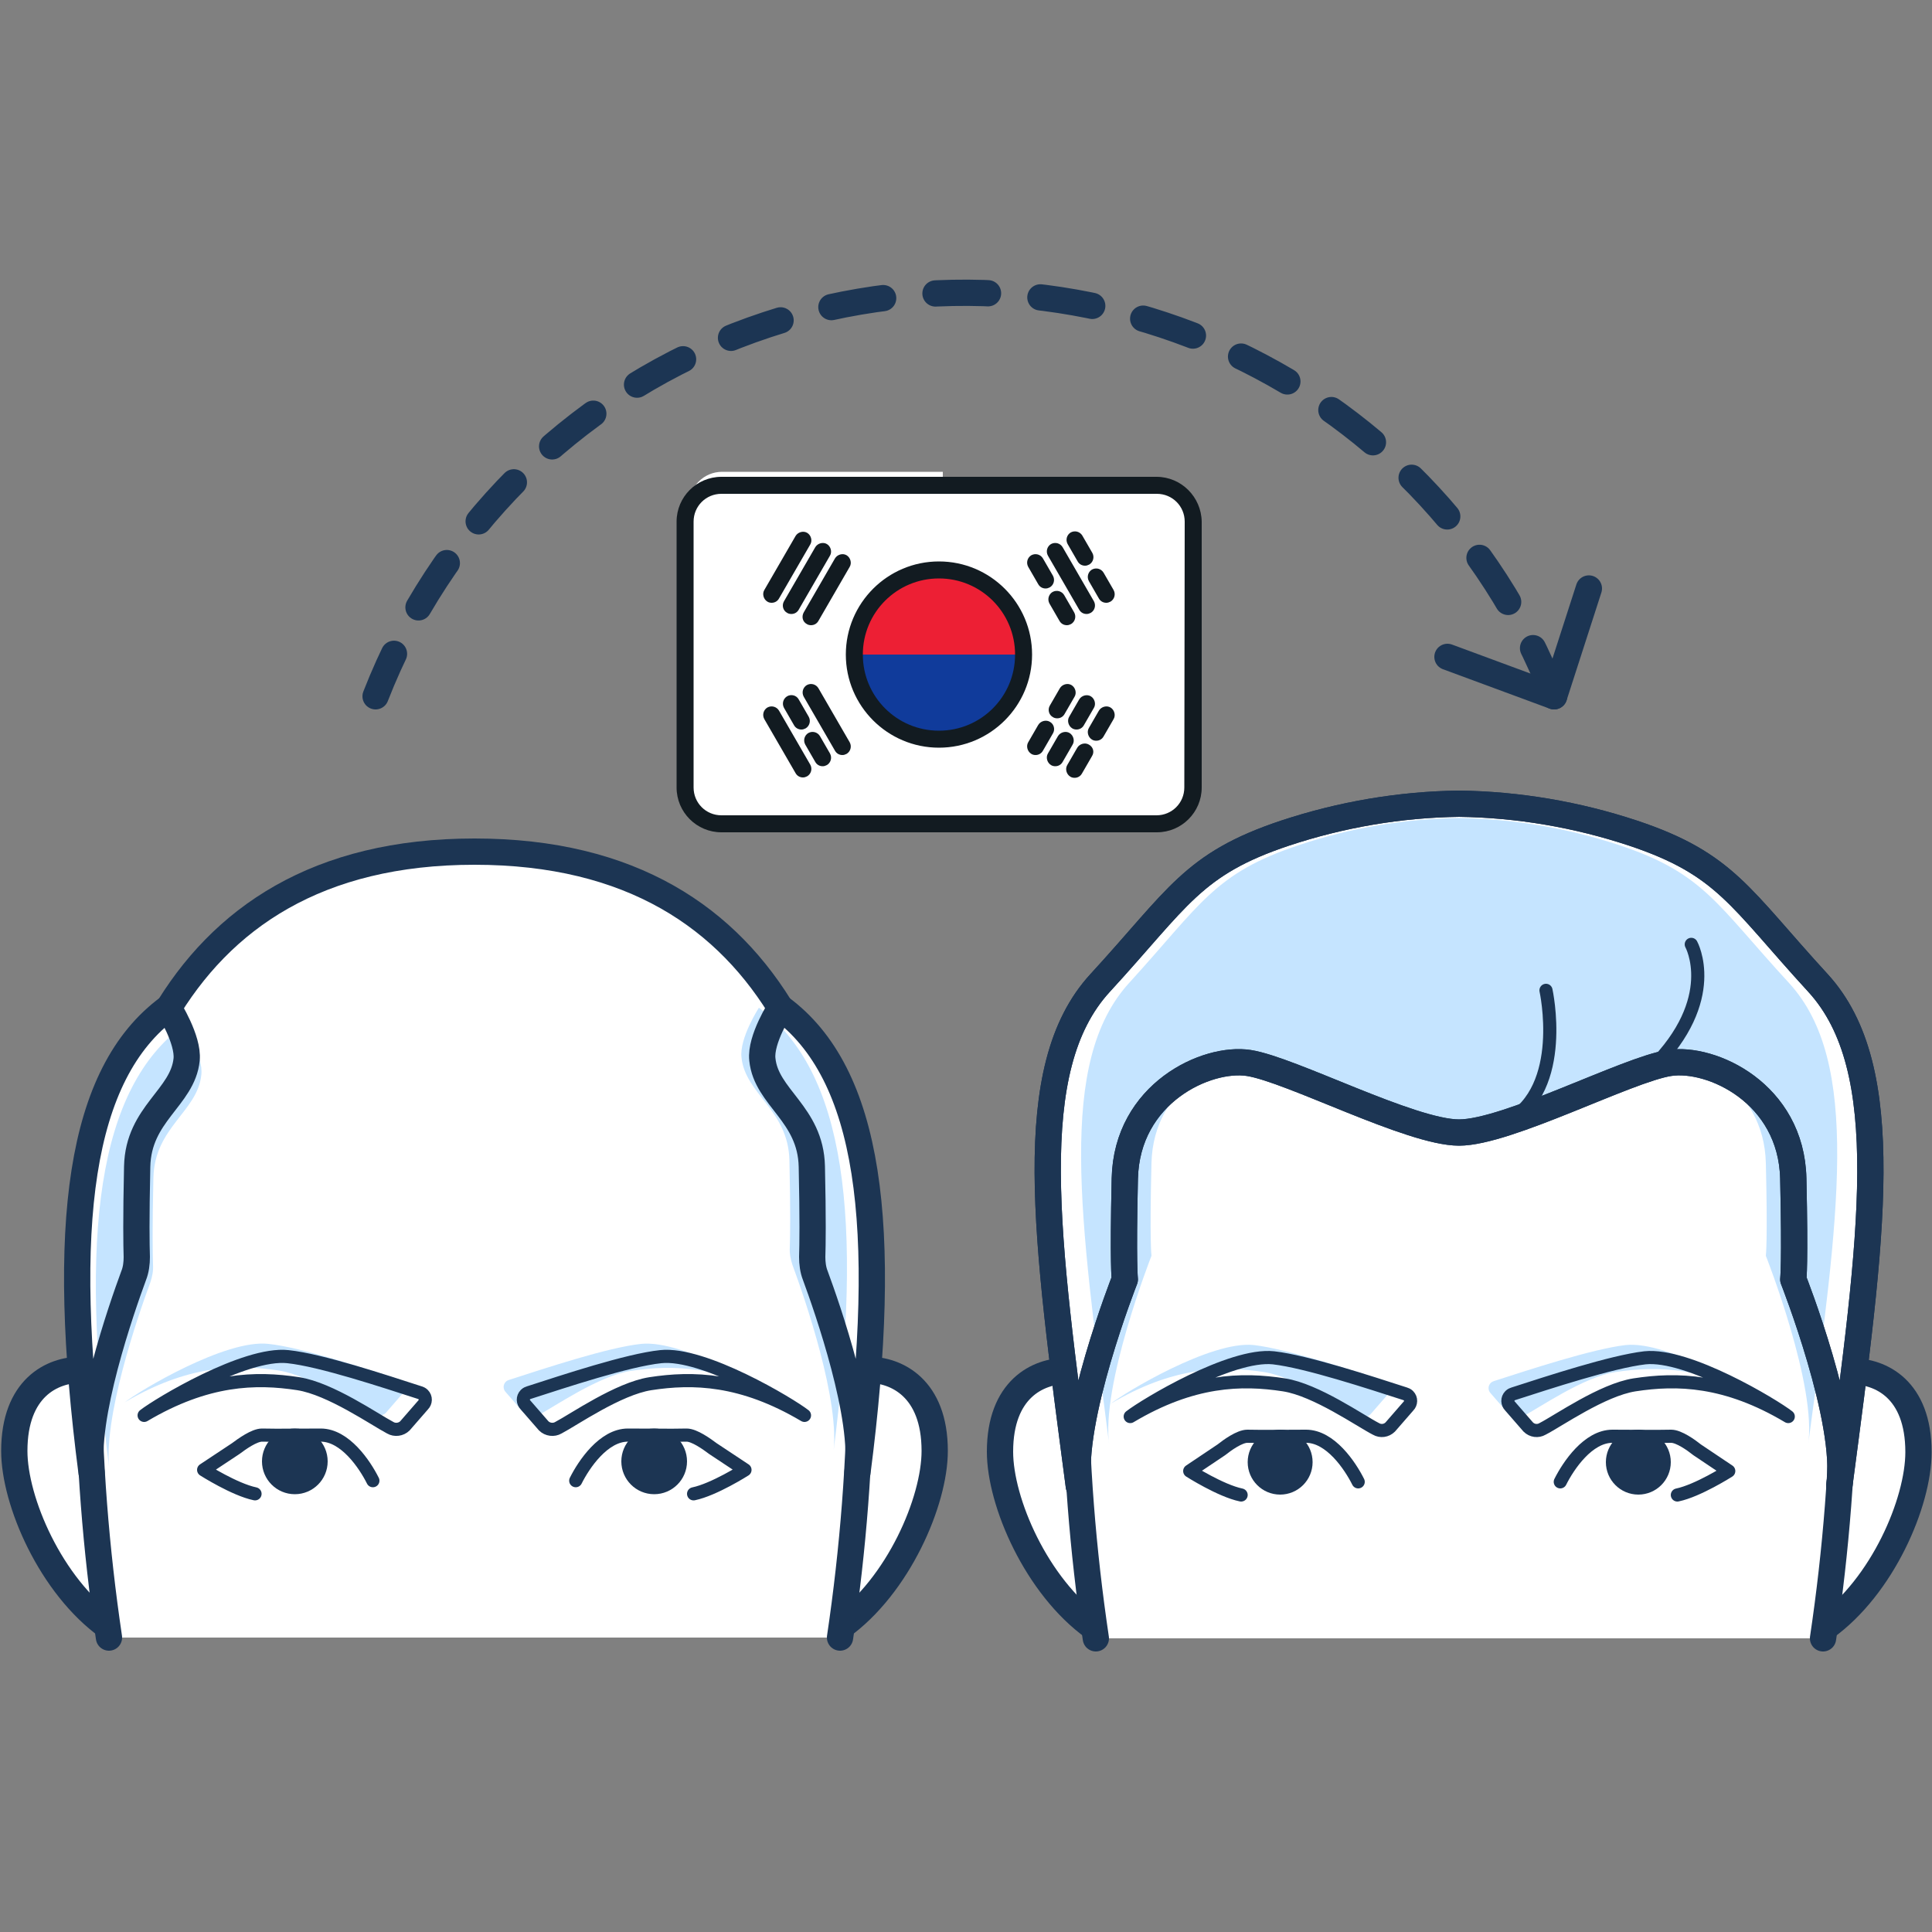 <?xml version="1.0" encoding="UTF-8"?>
<!-- Generator: $$$/GeneralStr/196=Adobe Illustrator 27.6.0, SVG Export Plug-In . SVG Version: 6.00 Build 0)  -->
<svg xmlns="http://www.w3.org/2000/svg" xmlns:xlink="http://www.w3.org/1999/xlink" version="1.1" id="a8fcd0eb-5ef6-4504-b358-fde4fe213ae0" x="0px" y="0px" viewBox="0 0 500 500" style="enable-background:new 0 0 500 500;" xml:space="preserve">
<rect x="0" y="0" width="500" height="500" fill="#808080" stroke="none"/>
<style type="text/css">
	.st0{fill:#FFFFFF;stroke:#1C3553;stroke-width:6.8;stroke-linecap:round;stroke-linejoin:round;}
	.st1{fill:#FFFFFF;}
	.st2{fill:#C5E4FF;}
	.st3{fill:none;stroke:#1C3553;stroke-width:6.8;stroke-linecap:round;stroke-linejoin:round;}
	.st4{fill:none;stroke:#1C3553;stroke-width:3.4;stroke-linecap:round;stroke-linejoin:round;}
	.st5{fill:#1C3553;}
	.st6{fill:none;stroke:#1C3553;stroke-width:6.8;stroke-linecap:round;stroke-linejoin:round;stroke-dasharray:13.6,13.6;}
	.st7{fill:#103B9B;}
	.st8{fill:#ED1F34;}
	.st9{fill:#121B21;}
</style>
<path class="st0" d="M472.2,421.3c15-10.7,24.3-32.5,24.3-45.5c0-16.3-9.8-20.9-17.2-20.9c-4.5,0.1-8.9,1.7-12.3,4.7"></path>
<path class="st0" d="M288.3,359.5c-3.4-3-7.8-4.6-12.3-4.7c-7.4,0-17.2,4.7-17.2,20.9c0,13,9.4,34.8,24.3,45.5"></path>
<path class="st0" d="M471.8,424c3.4-22.8,5.2-45.8,5.3-68.8c0-65.3-18.6-133.5-99.4-133.5s-99.4,68.2-99.4,133.5  c0.1,23,1.9,46,5.3,68.8"></path>
<path class="st1" d="M470.5,254.4c-20.3-22.1-23.9-30.8-47.9-38.8c-14.5-4.8-29.7-7.4-45-7.6c-15.3,0.2-30.5,2.8-45,7.6  c-24,8-27.6,16.7-47.9,38.8s-14,65.5-5.5,130.2c-2.6-16.7,11.9-53.5,11.9-53.5s-0.5-4,0-26.1s21.2-31.6,32.1-29.9s41.9,18,54.4,18  s43.5-16.3,54.4-18s31.6,7.8,32.1,29.9s0,26.1,0,26.1s14.5,36.8,11.9,53.5C484.5,319.9,490.8,276.6,470.5,254.4z"></path>
<path class="st2" d="M463,254.4c-18.7-20.3-22-28.4-44-35.7c-13.4-4.4-27.3-6.8-41.4-7c-14.1,0.2-28,2.5-41.4,7  c-22,7.3-25.4,15.3-44,35.7s-12.8,60.2-5.1,119.8C284.7,358.9,298,325,298,325s-0.5-3.7,0-24s19.5-29,29.5-27.5s38.5,16.5,50,16.5  s40-15,50-16.5s29,7.2,29.5,27.5s0,24,0,24s13.4,33.9,10.9,49.2C475.9,314.6,481.7,274.8,463,254.4z"></path>
<path class="st3" d="M470.5,254.4c-20.3-22.1-23.9-30.8-47.9-38.8c-14.5-4.8-29.7-7.4-45-7.6c-15.3,0.2-30.5,2.8-45,7.6  c-24,8-27.6,16.7-47.9,38.8s-14,65.5-5.5,130.2c-2.6-16.7,11.9-53.5,11.9-53.5s-0.5-4,0-26.1s21.2-31.6,32.1-29.9s41.9,18,54.4,18  s43.5-16.3,54.4-18s31.6,7.8,32.1,29.9s0,26.1,0,26.1s14.5,36.8,11.9,53.5C484.5,319.9,490.8,276.6,470.5,254.4z"></path>
<path class="st3" d="M470.5,254.4c-20.3-22.1-23.9-30.8-47.9-38.8c-14.5-4.8-29.7-7.4-45-7.6c-15.3,0.2-30.5,2.8-45,7.6  c-24,8-27.6,16.7-47.9,38.8s-14,65.5-5.5,130.2c-2.6-16.7,11.9-53.5,11.9-53.5s-0.5-4,0-26.1s21.2-31.6,32.1-29.9s41.9,18,54.4,18  s43.5-16.3,54.4-18s31.6,7.8,32.1,29.9s0,26.1,0,26.1s14.5,36.8,11.9,53.5C484.5,319.9,490.8,276.6,470.5,254.4z"></path>
<path class="st2" d="M354.7,366l4.7-5.4c0.7-0.7,0.8-1.9,0-2.7c-0.3-0.3-0.6-0.4-0.9-0.5c-9-2.9-25.4-8.3-34-9.3  c-11.1-1.2-33.4,12.3-37.1,15.2c16.1-9.6,28.8-9.9,39.8-8.2c8.3,1.3,19.7,9.3,23.8,11.4C352.2,367.1,353.7,366.9,354.7,366z"></path>
<path class="st2" d="M390.5,366l-4.7-5.4c-0.7-0.7-0.8-1.9,0-2.7c0.3-0.3,0.6-0.4,0.9-0.5c9-2.9,25.4-8.3,34-9.3  c11.1-1.2,33.4,12.3,37.1,15.2c-16.1-9.6-28.8-9.9-39.8-8.2c-8.3,1.3-19.7,9.3-23.8,11.4C393,367.1,391.5,366.9,390.5,366z"></path>
<path class="st4" d="M359.8,369.3l4.7-5.4c0.7-0.7,0.8-1.9,0-2.7c-0.3-0.3-0.6-0.4-0.9-0.5c-9-2.9-25.4-8.3-34-9.3  c-11.1-1.2-33.4,12.3-37.1,15.2c16.1-9.6,28.8-9.9,39.8-8.2c8.3,1.3,19.7,9.3,23.8,11.4C357.3,370.5,358.8,370.3,359.8,369.3z"></path>
<path class="st4" d="M395.5,369.3l-4.7-5.4c-0.7-0.7-0.8-1.9,0-2.7c0.3-0.3,0.6-0.4,0.9-0.5c9-2.9,25.4-8.3,34-9.3  c11.1-1.2,33.4,12.3,37.1,15.2c-16.1-9.6-28.8-9.9-39.8-8.2c-8.3,1.3-19.7,9.3-23.8,11.4C398,370.5,396.5,370.3,395.5,369.3z"></path>
<path class="st4" d="M351.5,383.5c-2.1-4.2-7.2-11.8-13.5-11.8s-10.6,0.1-15.2,0c-2,0-5.2,2.3-6.7,3.5l-8.2,5.5c0,0,8,5.1,13.3,6.2"></path>
<circle class="st5" cx="331.3" cy="378.4" r="8.4"></circle>
<path class="st4" d="M403.8,383.5c2.1-4.2,7.2-11.8,13.5-11.8s10.6,0.1,15.2,0c2,0,5.2,2.3,6.7,3.5l8.2,5.5c0,0-8,5.1-13.3,6.2"></path>
<circle class="st5" cx="424" cy="378.4" r="8.4"></circle>
<path class="st4" d="M427.5,276.4c18-17.9,10.2-32,10.2-32"></path>
<path class="st4" d="M390.2,290.2c15.5-8.6,9.9-33.9,9.9-33.9"></path>
<polyline class="st3" points="411.2,152.3 402.2,180.2 374.6,170 "></polyline>
<path class="st6" d="M402.2,180.2C369.5,96,274.7,54.2,190.5,86.9c-42.8,16.6-76.6,50.5-93.3,93.3"></path>
<path class="st0" d="M217.5,421.1c15-10.7,24.4-32.6,24.4-45.6c0-16.3-9.9-21-17.2-21c-4.5,0.1-8.9,1.8-12.3,4.7"></path>
<path class="st0" d="M33.2,359.2c-3.4-3-7.8-4.6-12.3-4.7c-7.4,0-17.2,4.7-17.2,21c0,13,9.4,34.9,24.4,45.6"></path>
<path class="st0" d="M217.4,423.8c3.4-22.9,5.2-46,5.3-69.2c0-65.7-18.7-134.2-99.9-134.2S22.9,289,22.9,354.6  c0.1,23.2,1.9,46.3,5.3,69.2"></path>
<path class="st2" d="M99.8,365.7l4.7-5.4c0.7-0.7,0.8-1.9,0-2.7c-0.3-0.3-0.6-0.4-0.9-0.5c-9-2.9-25.5-8.4-34.1-9.3  C58.4,346.5,36,360,32.3,362.9c16.2-9.6,28.9-9.9,39.9-8.2C80.5,356,92,364,96,366.1C97.2,366.8,98.7,366.6,99.8,365.7z"></path>
<path class="st2" d="M135.6,365.7l-4.7-5.4c-0.7-0.7-0.8-1.9,0-2.7c0.3-0.3,0.6-0.4,0.9-0.5c9-2.9,25.5-8.4,34.1-9.3  c11.1-1.2,33.5,12.3,37.2,15.2c-16.2-9.6-28.9-9.9-39.9-8.2c-8.3,1.3-19.8,9.3-23.8,11.4C138.1,366.8,136.7,366.6,135.6,365.7z"></path>
<path class="st4" d="M104.8,369l4.7-5.4c0.7-0.7,0.8-1.9,0-2.7c-0.3-0.3-0.6-0.4-0.9-0.5c-9-2.9-25.5-8.4-34.1-9.3  c-11.1-1.2-33.5,12.3-37.2,15.2c16.2-9.6,28.9-9.9,39.9-8.2c8.3,1.3,19.8,9.3,23.8,11.4C102.2,370.2,103.8,370,104.8,369z"></path>
<path class="st4" d="M140.7,369l-4.7-5.4c-0.7-0.7-0.8-1.9,0-2.7c0.3-0.3,0.6-0.4,0.9-0.5c9-2.9,25.5-8.4,34.1-9.3  c11.1-1.2,33.5,12.3,37.2,15.2c-16.2-9.6-28.9-9.9-39.9-8.2c-8.3,1.3-19.8,9.3-23.8,11.4C143.3,370.2,141.7,370,140.7,369z"></path>
<path class="st4" d="M96.5,383.2c-2.1-4.2-7.2-11.8-13.5-11.8s-10.6,0.1-15.2,0c-2,0-5.2,2.3-6.8,3.5l-8.3,5.5c0,0,8,5.1,13.3,6.2"></path>
<circle class="st5" cx="76.3" cy="378.2" r="8.5"></circle>
<path class="st4" d="M149,383.2c2.1-4.2,7.2-11.8,13.5-11.8s10.6,0.1,15.2,0c2,0,5.2,2.3,6.8,3.5l8.3,5.5c0,0-8,5.1-13.3,6.2"></path>
<circle class="st5" cx="169.3" cy="378.2" r="8.5"></circle>
<path class="st1" d="M43.6,260.8c-23.1,17-28.2,56.2-19.9,120.3c-2.2-14,7.8-42.6,10.9-51c0.6-1.5,0.8-3.2,0.8-4.8  c-0.1-3.1-0.2-9.7,0.1-23.4s11.8-17.8,12.8-27.7C48.8,269,43.6,260.8,43.6,260.8z"></path>
<path class="st1" d="M202,260.8c23.1,17,28.2,56.2,19.9,120.3c2.2-14-7.8-42.6-10.9-51c-0.6-1.5-0.8-3.2-0.8-4.8  c0.1-3.1,0.2-9.7-0.1-23.4s-11.8-17.8-12.8-27.7C196.7,269,202,260.8,202,260.8z"></path>
<path class="st2" d="M47.6,265.3C25.3,281.6,20.4,319.4,28.4,381c-2.1-13.4,7.5-41,10.5-49.1c0.5-1.5,0.8-3,0.7-4.6  c-0.1-3-0.2-9.4,0.1-22.5s11.4-17.1,12.4-26.6C52.7,273.2,47.6,265.3,47.6,265.3z"></path>
<path class="st2" d="M196.4,260.8c22.3,16.3,27.2,54.1,19.2,115.7c2.1-13.4-7.5-41-10.5-49.1c-0.5-1.5-0.8-3-0.7-4.6  c0.1-3,0.2-9.4-0.1-22.5s-11.4-17.1-12.4-26.6C191.3,268.7,196.4,260.8,196.4,260.8z"></path>
<path class="st3" d="M43.6,260.8c-23.1,17-28.2,56.2-19.9,120.3c-2.2-14,7.8-42.6,10.9-51c0.6-1.5,0.8-3.2,0.8-4.8  c-0.1-3.1-0.2-9.7,0.1-23.4s11.8-17.8,12.8-27.7C48.8,269,43.6,260.8,43.6,260.8z"></path>
<path class="st3" d="M202,260.8c23.1,17,28.2,56.2,19.9,120.3c2.2-14-7.8-42.6-10.9-51c-0.6-1.5-0.8-3.2-0.8-4.8  c0.1-3.1,0.2-9.7-0.1-23.4s-11.8-17.8-12.8-27.7C196.7,269,202,260.8,202,260.8z"></path>
<path class="st1" d="M244,165.9h-65.7v-35.2c0-4.7,3.8-8.6,8.6-8.6H244V165.9z"></path>
<path class="st1" d="M244,209.7h57.1c4.7,0,8.6-3.8,8.6-8.6v-35.2H244V209.7L244,209.7z"></path>
<path class="st1" d="M308.7,135.4v68c0,5.4-4.4,9.8-9.8,9.8H187.1c-5.4,0-9.8-4.4-9.8-9.8v-68c0-5.4,4.4-9.8,9.8-9.8h111.8  C304.3,125.6,308.7,130,308.7,135.4z"></path>
<path class="st7" d="M221.1,169.4c0,12.1,9.8,21.9,21.9,21.9c12.1,0,21.9-9.8,21.9-21.9H221.1z"></path>
<path class="st8" d="M243,147.5c-12.1,0-21.9,9.8-21.9,21.9h43.8C264.9,157.3,255.1,147.5,243,147.5z"></path>
<g>
	<path class="st9" d="M243,145.3c-13.3,0-24.1,10.8-24.1,24.1s10.8,24.1,24.1,24.1c13.3,0,24.1-10.8,24.1-24.1   S256.3,145.3,243,145.3z M243,189.1c-10.9,0-19.7-8.8-19.7-19.7s8.8-19.7,19.7-19.7c10.9,0,19.7,8.8,19.7,19.7   S253.9,189.1,243,189.1z"></path>
	<path class="st9" d="M198.6,155.7c0.3,0.2,0.7,0.3,1.1,0.3c0.8,0,1.5-0.4,1.9-1.1l8.1-14c0.6-1,0.2-2.4-0.8-3c-1-0.6-2.4-0.2-3,0.8   l-8.1,14C197.2,153.7,197.6,155.1,198.6,155.7z"></path>
	<path class="st9" d="M208.8,161.5c0.3,0.2,0.7,0.3,1.1,0.3c0.8,0,1.5-0.4,1.9-1.1l8.1-14c0.6-1,0.2-2.4-0.8-3c-1-0.6-2.4-0.2-3,0.8   l-8.1,14C207.4,159.6,207.7,160.9,208.8,161.5z"></path>
	<path class="st9" d="M203.7,158.6c0.3,0.2,0.7,0.3,1.1,0.3c0.8,0,1.5-0.4,1.9-1.1l8.1-14c0.6-1,0.2-2.4-0.8-3c-1-0.6-2.4-0.2-3,0.8   l-8.1,14C202.3,156.6,202.6,158,203.7,158.6z"></path>
	<path class="st9" d="M281.8,192.7c-1-0.6-2.4-0.2-3,0.8l-2.6,4.5c-0.6,1-0.2,2.4,0.8,3c0.3,0.2,0.7,0.3,1.1,0.3   c0.8,0,1.5-0.4,1.9-1.1l2.6-4.5C283.3,194.6,282.9,193.3,281.8,192.7z"></path>
	<path class="st9" d="M287.4,183.1c-1-0.6-2.4-0.2-3,0.8l-2.6,4.5c-0.6,1-0.2,2.4,0.8,3c0.3,0.2,0.7,0.3,1.1,0.3   c0.8,0,1.5-0.4,1.9-1.1l2.6-4.5C288.8,185.1,288.4,183.7,287.4,183.1z"></path>
	<path class="st9" d="M271.7,186.8c-1-0.6-2.4-0.2-3,0.8l-2.6,4.5c-0.6,1-0.2,2.4,0.8,3c0.3,0.2,0.7,0.3,1.1,0.3   c0.8,0,1.5-0.4,1.9-1.1l2.6-4.5C273.1,188.8,272.8,187.4,271.7,186.8z"></path>
	<path class="st9" d="M272.5,185.6c0.3,0.2,0.7,0.3,1.1,0.3c0.8,0,1.5-0.4,1.9-1.1l2.6-4.5c0.6-1,0.2-2.4-0.8-3   c-1-0.6-2.4-0.2-3,0.8l-2.6,4.5C271.1,183.6,271.4,185,272.5,185.6z"></path>
	<path class="st9" d="M276.8,189.7c-1-0.6-2.4-0.2-3,0.8l-2.6,4.5c-0.6,1-0.2,2.4,0.8,3c0.3,0.2,0.7,0.3,1.1,0.3   c0.8,0,1.5-0.4,1.9-1.1l2.6-4.5C278.2,191.7,277.8,190.3,276.8,189.7z"></path>
	<path class="st9" d="M277.5,188.5c0.3,0.2,0.7,0.3,1.1,0.3c0.8,0,1.5-0.4,1.9-1.1l2.6-4.5c0.6-1,0.2-2.4-0.8-3   c-1-0.6-2.4-0.2-3,0.8l-2.6,4.5C276.1,186.5,276.5,187.9,277.5,188.5z"></path>
	<path class="st9" d="M278.9,145.3c0.4,0.7,1.1,1.1,1.9,1.1c0.4,0,0.7-0.1,1.1-0.3c1-0.6,1.4-1.9,0.8-3l-2.6-4.5   c-0.6-1-1.9-1.4-3-0.8c-1,0.6-1.4,1.9-0.8,3L278.9,145.3z"></path>
	<path class="st9" d="M285.6,148.2c-0.6-1-1.9-1.4-3-0.8c-1,0.6-1.4,1.9-0.8,3l2.6,4.5c0.4,0.7,1.1,1.1,1.9,1.1   c0.4,0,0.7-0.1,1.1-0.3c1-0.6,1.4-1.9,0.8-3L285.6,148.2z"></path>
	<path class="st9" d="M268.7,151.2c0.4,0.7,1.1,1.1,1.9,1.1c0.4,0,0.7-0.1,1.1-0.3c1-0.6,1.4-1.9,0.8-3l-2.6-4.5   c-0.6-1-1.9-1.4-3-0.8c-1,0.6-1.4,1.9-0.8,3L268.7,151.2z"></path>
	<path class="st9" d="M274.2,160.7c0.4,0.7,1.1,1.1,1.9,1.1c0.4,0,0.7-0.1,1.1-0.3c1-0.6,1.4-1.9,0.8-3l-2.6-4.5   c-0.6-1-1.9-1.4-3-0.8c-1,0.6-1.4,1.9-0.8,3L274.2,160.7z"></path>
	<path class="st9" d="M279.3,157.8c0.4,0.7,1.1,1.1,1.9,1.1c0.4,0,0.7-0.1,1.1-0.3c1-0.6,1.4-1.9,0.8-3l-8.1-14   c-0.6-1-1.9-1.4-3-0.8c-1,0.6-1.4,1.9-0.8,3L279.3,157.8z"></path>
	<path class="st9" d="M201.6,183.9c-0.6-1-1.9-1.4-3-0.8c-1,0.6-1.4,1.9-0.8,3l8.1,14c0.4,0.7,1.1,1.1,1.9,1.1   c0.4,0,0.7-0.1,1.1-0.3c1-0.6,1.4-1.9,0.8-3L201.6,183.9z"></path>
	<path class="st9" d="M211.8,178.1c-0.6-1-1.9-1.4-3-0.8c-1,0.6-1.4,1.9-0.8,3l8.1,14c0.4,0.7,1.1,1.1,1.9,1.1   c0.4,0,0.7-0.1,1.1-0.3c1-0.6,1.4-1.9,0.8-3L211.8,178.1z"></path>
	<path class="st9" d="M212.2,190.5c-0.6-1-1.9-1.4-3-0.8c-1,0.6-1.4,1.9-0.8,3l2.6,4.5c0.4,0.7,1.1,1.1,1.9,1.1   c0.4,0,0.7-0.1,1.1-0.3c1-0.6,1.4-1.9,0.8-3L212.2,190.5z"></path>
	<path class="st9" d="M203.7,180.2c-1,0.6-1.4,1.9-0.8,3l2.6,4.5c0.4,0.7,1.1,1.1,1.9,1.1c0.4,0,0.7-0.1,1.1-0.3   c1-0.6,1.4-1.9,0.8-3l-2.6-4.5C206.1,179.9,204.7,179.6,203.7,180.2z"></path>
	<path class="st9" d="M299.3,123.4H186.7c-6.4,0-11.6,5.2-11.6,11.6v68.8c0,6.4,5.2,11.6,11.6,11.6h112.7c6.4,0,11.6-5.2,11.6-11.6   V135C310.9,128.6,305.7,123.4,299.3,123.4z M306.5,203.8c0,4-3.2,7.2-7.2,7.2H186.7c-4,0-7.2-3.2-7.2-7.2V135c0-4,3.2-7.2,7.2-7.2   h112.7c4,0,7.2,3.2,7.2,7.2L306.5,203.8L306.5,203.8z"></path>
</g>
</svg>
